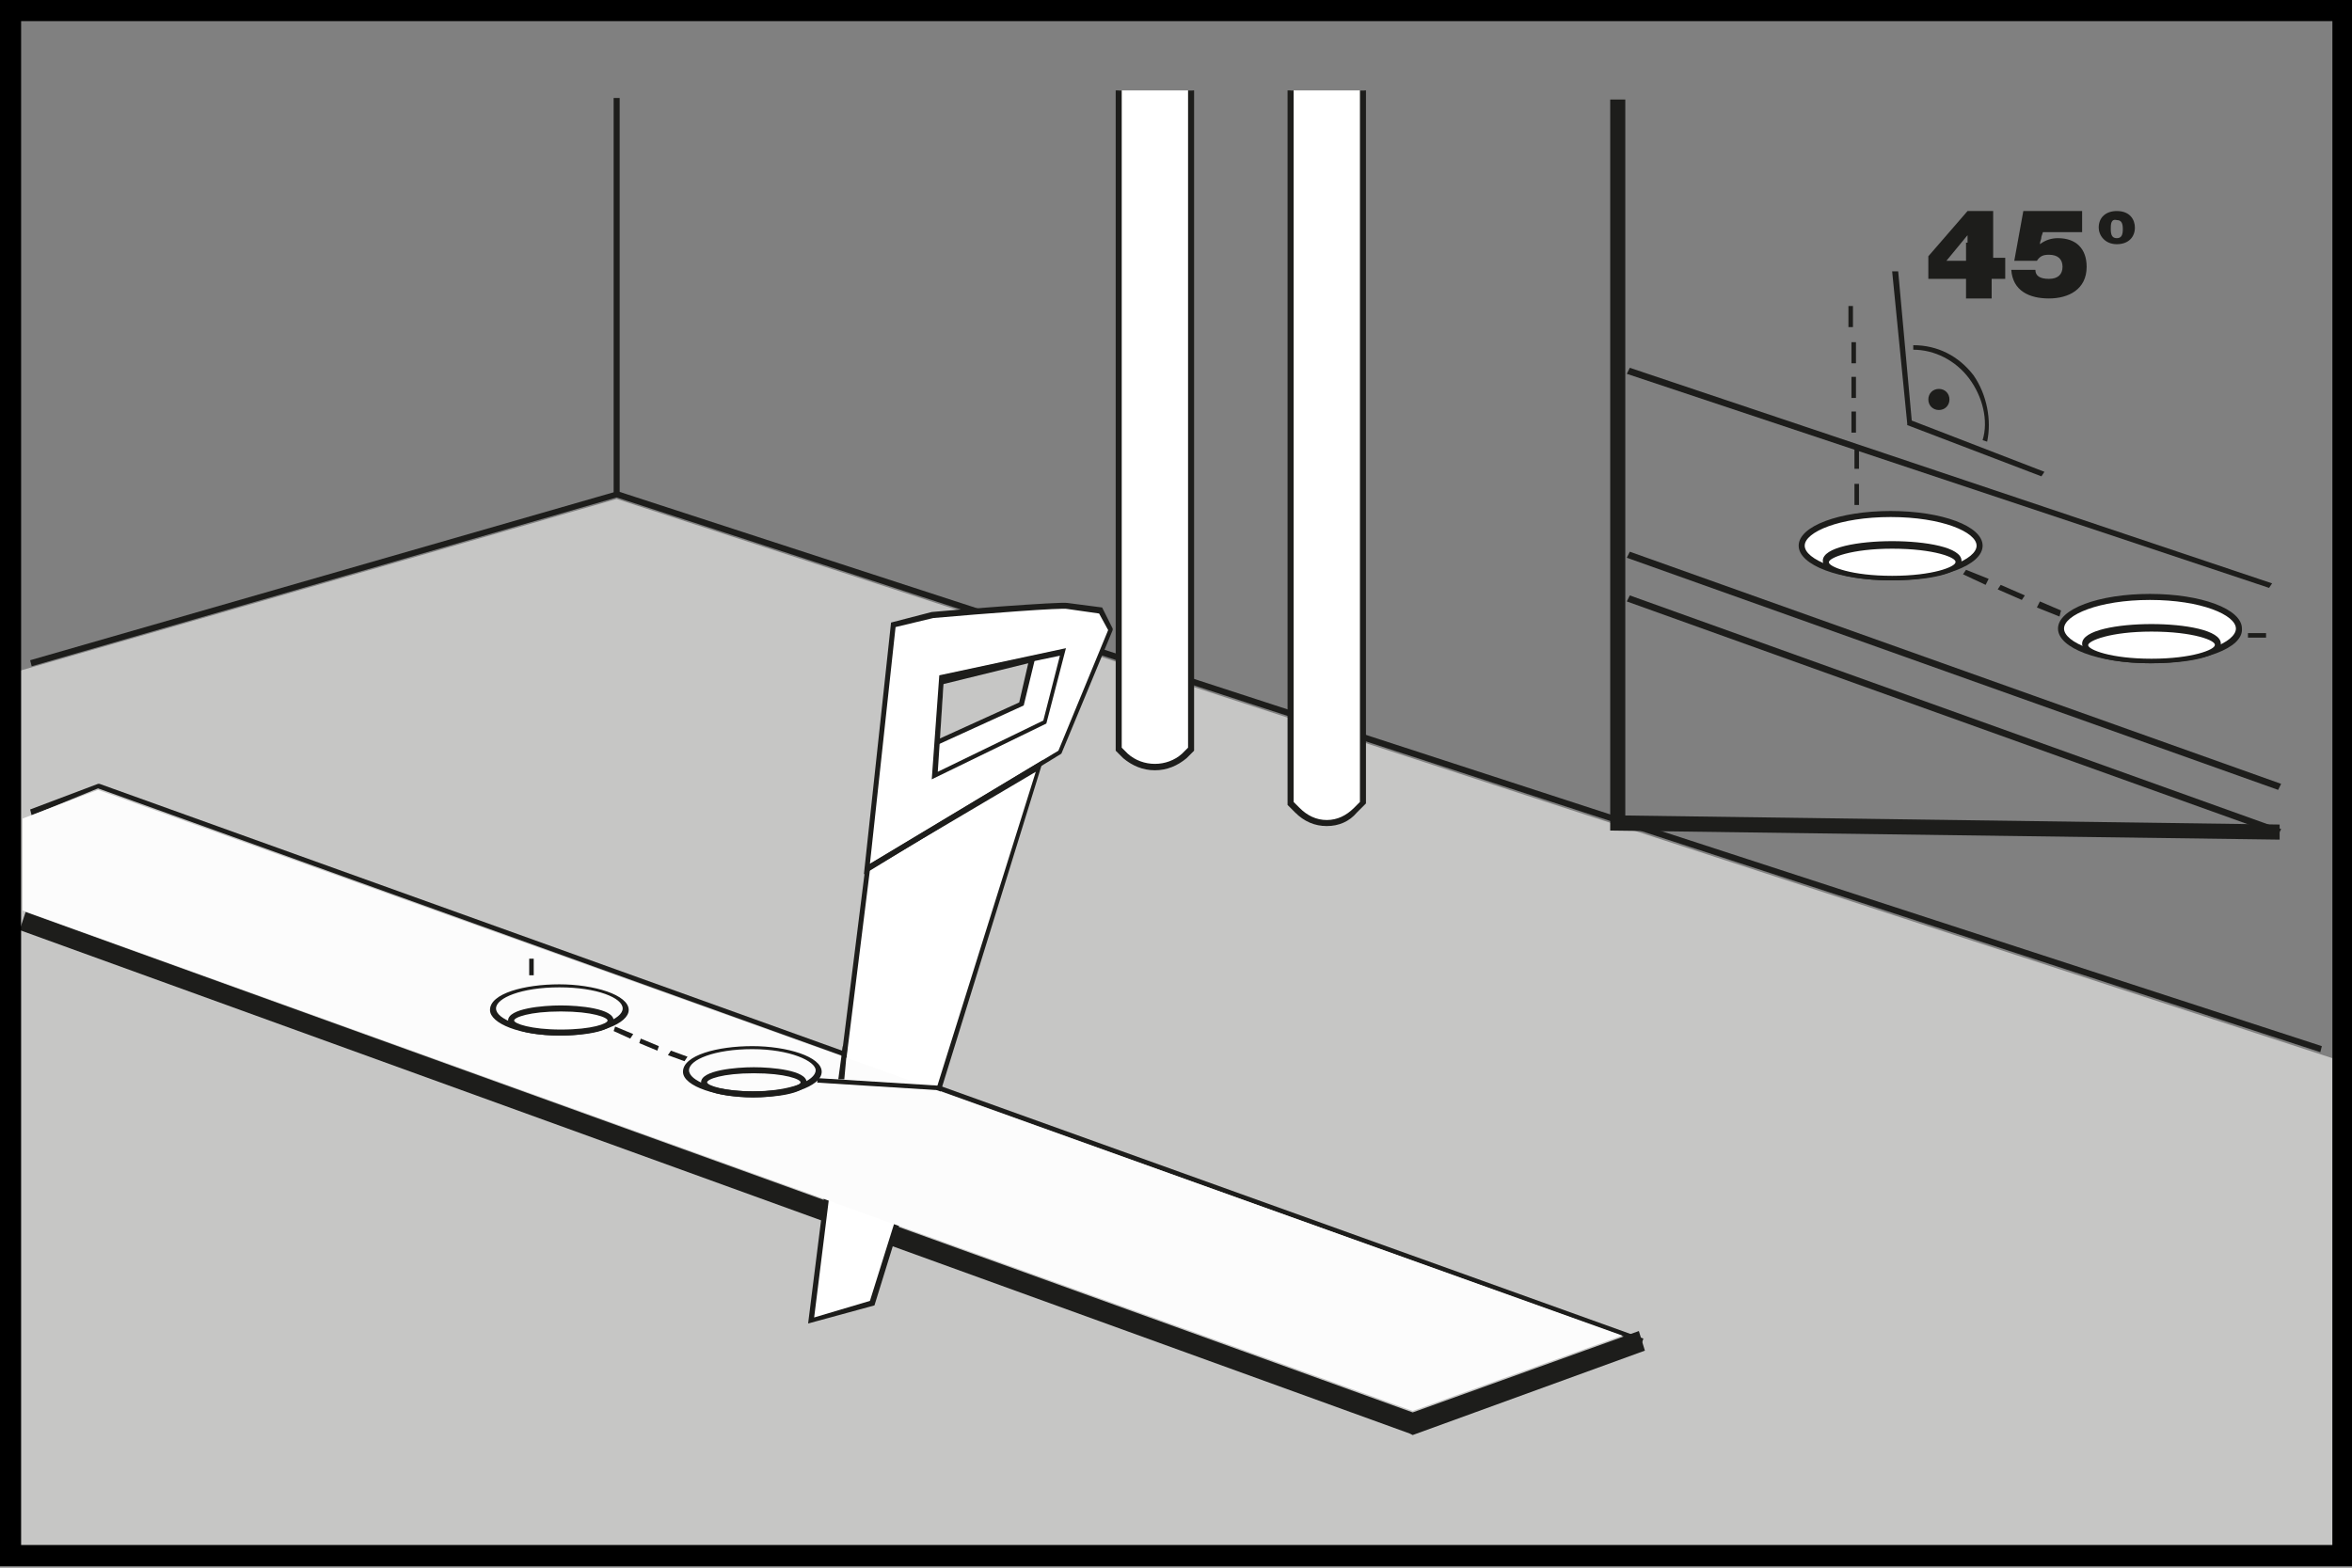 <?xml version="1.0" encoding="utf-8"?>
<!-- Generator: Adobe Illustrator 22.1.0, SVG Export Plug-In . SVG Version: 6.00 Build 0)  -->
<svg version="1.1" id="Слой_1" xmlns="http://www.w3.org/2000/svg" xmlns:xlink="http://www.w3.org/1999/xlink" x="0px" y="0px"
	 viewBox="0 0 156 104" style="enable-background:new 0 0 156 104;" xml:space="preserve">
<rect x="0" y="0" width="156" height="104" fill="#808080" stroke="none"/>
<style type="text/css">
	.st0{fill:#C6C6C5;}
	.st1{fill:#1D1D1B;}
	.st2{fill:#FFFFFF;}
	.st3{fill:#FCFCFC;}
	.st4{fill:#000;}
</style>
<g>
	<polygon class="st0" points="40.9,33.1 154.7,70.2 154.7,102.5 1.3,102.5 1.3,44.5 	"/>
	<polygon class="st1" points="153.9,69.8 40.9,33 2.1,44.2 2,43.8 40.9,32.6 41,32.6 154,69.4 	"/>
	<rect x="40.7" y="6.5" class="st1" width="0.4" height="26.4"/>
	<path class="st2" d="M74.2,6v43.7l0.5,0.4c1.1,1,2.8,1,3.9,0l0.5-0.4V6"/>
	<path class="st1" d="M76.6,51.1c-0.8,0-1.5-0.3-2.1-0.8L74,49.8V6h0.4v43.6l0.4,0.4c1,0.9,2.6,0.9,3.6,0l0.4-0.4V6h0.4v43.8
		l-0.5,0.5C78.1,50.8,77.4,51.1,76.6,51.1z"/>
	<path class="st2" d="M85.6,6v47.2l0.5,0.5c1.1,1.1,2.8,1.1,3.9,0l0.5-0.5V6"/>
	<path class="st1" d="M88,54.8C88,54.8,88,54.8,88,54.8c-0.8,0-1.5-0.3-2.1-0.9l-0.5-0.5V6h0.4v47.2l0.4,0.4
		c0.5,0.5,1.1,0.8,1.8,0.8c0,0,0,0,0,0c0.7,0,1.3-0.3,1.8-0.8l0.4-0.4V6h0.4v47.3L90,53.9C89.5,54.5,88.8,54.8,88,54.8z"/>
	<path class="st2" d="M57.5,57.6l1.8-16.2l2.6-0.6c0,0,8.5-0.7,8.9-0.6l2.2,0.3l0.7,1.3l-3.3,8.2L57.5,57.6z"/>
	<polygon class="st2" points="62.4,45 70.4,43.2 69.2,47.9 62,51.4 	"/>
	<path class="st0" d="M68.5,43.8l-0.7,2.9l-5.5,2.5c0.1-1.3,0.2-2.7,0.3-4"/>
	<polygon class="st1" points="108.9,89.1 6.5,52.3 2.1,54.1 2,53.7 6.5,52 6.6,52 109,88.8 	"/>
	<polygon class="st1" points="93.7,95.2 93.5,95.1 1.3,61.7 1.7,60.5 93.7,93.7 108.7,88.3 109.1,89.6 	"/>
	<line class="st2" x1="53.6" y1="71.5" x2="62.4" y2="71.3"/>
	<polygon class="st2" points="56.8,67.8 56.4,71.2 60.1,71.2 61.8,71.8 62,71.2 62.4,70.1 58.6,67 	"/>
	<path class="st2" d="M53.7,70.8c0,0.9-2,1.6-4.4,1.6c-2.4,0-4.4-0.7-4.4-1.6c0-0.9,2-1.6,4.4-1.6C51.8,69.3,53.7,70,53.7,70.8"/>
	<path class="st2" d="M52.7,71.6c0,0.4-1.5,0.8-3.3,0.8c-1.8,0-3.3-0.4-3.3-0.8c0-0.4,1.5-0.8,3.3-0.8
		C51.3,70.8,52.7,71.2,52.7,71.6"/>
	<path class="st2" d="M41,66.7c0,0.9-2,1.6-4.4,1.6c-2.4,0-4.4-0.7-4.4-1.6c0-0.9,2-1.6,4.4-1.6C39,65.2,41,65.9,41,66.7"/>
	<path class="st1" d="M36.7,68.5c-1.3,0-3.5-0.2-3.5-1s2.2-1,3.5-1c1.3,0,3.5,0.2,3.5,1S38,68.5,36.7,68.5z M36.7,66.9
		c-1.9,0-3,0.4-3.1,0.6c0,0.2,1.2,0.6,3.1,0.6c1.9,0,3-0.4,3.1-0.6C39.7,67.3,38.6,66.9,36.7,66.9z"/>
	<line class="st2" x1="34.7" y1="63.5" x2="34.7" y2="64.5"/>
	<line class="st2" x1="40.2" y1="68.1" x2="41.3" y2="68.5"/>
	<line class="st2" x1="41.9" y1="68.8" x2="43.1" y2="69.3"/>
	<line class="st2" x1="43.8" y1="69.7" x2="44.9" y2="70.1"/>
	<polygon class="st1" points="151.2,55.7 106.8,55.1 106.8,6.6 107.8,6.6 107.8,54.1 151.2,54.7 	"/>
	<line class="st2" x1="108" y1="24.6" x2="150.6" y2="38.9"/>
	<polygon class="st1" points="150.5,39 107.9,24.8 108.1,24.4 150.7,38.7 	"/>
	<line class="st2" x1="108" y1="36.8" x2="151.2" y2="52.2"/>
	<polygon class="st1" points="151.1,52.4 107.9,37 108.1,36.6 151.3,52 	"/>
	<line class="st2" x1="108" y1="39.7" x2="151.2" y2="55.2"/>
	<polygon class="st1" points="151.1,55.4 107.9,39.9 108.1,39.5 151.3,55 	"/>
	<path class="st2" d="M148.5,41.7c0,1.2-2.7,2.1-5.9,2.1c-3.3,0-5.9-1-5.9-2.1c0-1.2,2.7-2.1,5.9-2.1
		C145.9,39.6,148.5,40.5,148.5,41.7"/>
	<path class="st1" d="M142.6,44c-3.4,0-6.1-1-6.1-2.3c0-1.3,2.7-2.3,6.1-2.3c3.4,0,6.1,1,6.1,2.3C148.8,43,146.1,44,142.6,44z
		 M142.6,39.8c-3.4,0-5.7,1-5.7,1.9c0,0.9,2.3,1.9,5.7,1.9s5.7-1,5.7-1.9C148.3,40.8,146,39.8,142.6,39.8z"/>
	<path class="st2" d="M147.2,42.8c0,0.6-2,1.1-4.4,1.1c-2.5,0-4.4-0.5-4.4-1.1c0-0.6,2-1.1,4.4-1.1
		C145.2,41.7,147.2,42.2,147.2,42.8"/>
	<path class="st1" d="M142.7,44c-2.2,0-4.6-0.4-4.6-1.3c0-0.9,2.4-1.3,4.6-1.3c2.2,0,4.6,0.4,4.6,1.3C147.4,43.6,145,44,142.7,44z
		 M142.7,41.9c-2.7,0-4.2,0.6-4.2,0.9c0,0.3,1.5,0.9,4.2,0.9c2.7,0,4.2-0.6,4.2-0.9C147,42.5,145.5,41.9,142.7,41.9z"/>
	<path class="st2" d="M131.3,36.2c0,1.2-2.7,2.1-5.9,2.1c-3.3,0-5.9-1-5.9-2.1c0-1.2,2.7-2.1,5.9-2.1
		C128.7,34.1,131.3,35,131.3,36.2"/>
	<path class="st1" d="M125.4,38.5c-3.4,0-6.1-1-6.1-2.3c0-1.3,2.7-2.3,6.1-2.3c3.4,0,6.1,1,6.1,2.3
		C131.5,37.5,128.8,38.5,125.4,38.5z M125.4,34.3c-3.4,0-5.7,1-5.7,1.9c0,0.9,2.3,1.9,5.7,1.9c3.4,0,5.7-1,5.7-1.9
		C131.1,35.3,128.8,34.3,125.4,34.3z"/>
	<path class="st2" d="M130,37.2c0,0.6-2,1.1-4.4,1.1c-2.5,0-4.4-0.5-4.4-1.1c0-0.6,2-1.1,4.4-1.1C128,36.2,130,36.7,130,37.2"/>
	<path class="st1" d="M125.5,38.5c-2.2,0-4.6-0.4-4.6-1.3s2.4-1.3,4.6-1.3c2.2,0,4.6,0.4,4.6,1.3S127.8,38.5,125.5,38.5z
		 M125.5,36.4c-2.7,0-4.2,0.6-4.2,0.9c0,0.3,1.5,0.9,4.2,0.9c2.7,0,4.2-0.6,4.2-0.9C129.8,37,128.3,36.4,125.5,36.4z"/>
	<line class="st2" x1="123.2" y1="32.1" x2="123.2" y2="33.5"/>
	<rect x="123" y="32.1" class="st1" width="0.3" height="1.4"/>
	<line class="st2" x1="130.3" y1="38" x2="131.8" y2="38.6"/>
	<polygon class="st1" points="131.7,38.8 130.2,38.1 130.4,37.8 131.9,38.4 	"/>
	<line class="st2" x1="132.6" y1="39" x2="134.2" y2="39.7"/>
	<polygon class="st1" points="134.1,39.8 132.5,39.1 132.7,38.8 134.3,39.5 	"/>
	<line class="st2" x1="135.2" y1="40.1" x2="136.7" y2="40.7"/>
	<polygon class="st1" points="136.6,40.9 135.1,40.3 135.3,39.9 136.7,40.5 	"/>
	<line class="st2" x1="149.1" y1="42.2" x2="150.3" y2="42.2"/>
	<rect x="149.1" y="42" class="st1" width="1.2" height="0.3"/>
	<line class="st2" x1="123.2" y1="29.7" x2="123.2" y2="31.2"/>
	<rect x="123" y="29.7" class="st1" width="0.3" height="1.4"/>
	<line class="st2" x1="123" y1="27.3" x2="123" y2="28.8"/>
	<rect x="122.8" y="27.3" class="st1" width="0.3" height="1.4"/>
	<line class="st2" x1="123" y1="25" x2="123" y2="26.4"/>
	<rect x="122.8" y="25" class="st1" width="0.3" height="1.4"/>
	<line class="st2" x1="123" y1="22.7" x2="123" y2="24.1"/>
	<rect x="122.8" y="22.7" class="st1" width="0.3" height="1.4"/>
	<line class="st2" x1="122.7" y1="20.3" x2="122.7" y2="21.7"/>
	<rect x="122.6" y="20.3" class="st1" width="0.3" height="1.4"/>
	<polygon class="st1" points="135.4,31.6 126.5,28.2 126.5,28.1 125.5,18 125.9,18 126.8,27.9 135.6,31.3 	"/>
	<path class="st1" d="M131.8,29.3l-0.3-0.1c0.4-1.3,0-2.9-0.9-4.1c-0.9-1.2-2.3-1.9-3.7-1.9v-0.3c1.6,0,3,0.7,4,2
		C131.8,26.2,132.1,27.9,131.8,29.3z"/>
	<path class="st1" d="M129.3,26.5c0,0.4-0.3,0.7-0.7,0.7c-0.4,0-0.7-0.3-0.7-0.7c0-0.4,0.3-0.7,0.7-0.7
		C129,25.8,129.3,26.1,129.3,26.5"/>
	<path class="st1" d="M132.9,18.5h-0.8v1.3h-1.7v-1.3h-2.5V17l2.6-3h1.7v3.1h0.8V18.5z M130.5,16.1l0-0.5l-1.4,1.7
		c0.2,0,0.4,0,0.5,0h0.8V16.1z"/>
	<path class="st1" d="M138.1,15.4h-2.6l-0.1,0.3c0,0.2-0.1,0.3-0.1,0.5c0.4-0.3,0.8-0.4,1.2-0.4c1.2,0,1.9,0.7,1.9,1.9
		c0,1.5-1.2,2.1-2.5,2.1c-1.3,0-2.4-0.5-2.5-1.9h1.6c0,0.4,0.3,0.6,0.9,0.6c0.6,0,0.9-0.3,0.9-0.8c0-0.5-0.3-0.8-0.9-0.8
		c-0.4,0-0.6,0.1-0.8,0.4h-1.5l0.6-3.3h3.9V15.4z"/>
	<path class="st1" d="M141.6,15.1c0,0.6-0.4,1.1-1.2,1.1s-1.2-0.6-1.2-1.1c0-0.7,0.5-1.1,1.2-1.1C141.3,14,141.6,14.6,141.6,15.1
		 M140,15.2c0,0.4,0.1,0.6,0.4,0.6c0.3,0,0.4-0.2,0.4-0.6c0-0.4-0.1-0.6-0.4-0.6C140,14.5,140,14.9,140,15.2"/>
	<path class="st1" d="M53.6,87.8l3.8-30.3l11.8-7.1L58,86.6L53.6,87.8z M58,57.9l-3.6,29l3-0.9l10.6-34.1L58,57.9z"/>
	<polygon class="st2" points="57.7,57.7 54,87.4 57.7,86.3 68.7,51.2 	"/>
	<path class="st1" d="M57.3,58l1.8-16.7l2.7-0.7c0.9-0.1,8.6-0.7,9-0.6l2.3,0.3l0.7,1.4l0,0.1L70.4,50L57.3,58z M59.4,41.6
		l-1.7,15.7l12.5-7.5l3.3-8l-0.6-1.1l-2.1-0.3c-0.3-0.1-5.5,0.3-8.9,0.6L59.4,41.6z"/>
	<path class="st1" d="M61.8,51.7l0.5-6.9l8.4-1.8l-1.3,5L61.8,51.7z M62.6,45.1l-0.4,6.1l7-3.4l1.1-4.3L62.6,45.1z"/>
	<polygon class="st3" points="6.5,52.4 1.5,54.3 1.5,60.4 93.7,93.6 107.6,88.6 	"/>
	
		<rect x="58.1" y="67.9" transform="matrix(6.228135e-02 -0.998 0.998 6.228135e-02 -17.178 125.576)" class="st1" width="0.3" height="8.1"/>
	<path class="st1" d="M49.9,72.8c-2.2,0-4.6-0.7-4.6-1.7c0-1.1,2.3-1.7,4.6-1.7c2.3,0,4.6,0.7,4.6,1.7
		C54.5,72.1,52.2,72.8,49.9,72.8z M49.9,69.6c-2.5,0-4.2,0.7-4.2,1.4c0,0.7,1.7,1.4,4.2,1.4c2.5,0,4.2-0.7,4.2-1.4
		C54.1,70.4,52.4,69.6,49.9,69.6z"/>
	<path class="st1" d="M50,72.8c-1.2,0-3.5-0.2-3.5-1c0-0.8,2.3-1,3.5-1c1.2,0,3.5,0.2,3.5,1C53.5,72.6,51.2,72.8,50,72.8z M50,71.2
		c-2.1,0-3.1,0.4-3.1,0.6c0,0.2,1.1,0.6,3.1,0.6c2.1,0,3.1-0.4,3.1-0.6C53.1,71.6,52.1,71.2,50,71.2z"/>
	<path class="st1" d="M37.1,68.7c-2.6,0-4.6-0.8-4.6-1.7c0-1.1,2.3-1.7,4.6-1.7c2.3,0,4.6,0.7,4.6,1.7
		C41.7,67.9,39.7,68.7,37.1,68.7z M37.1,65.5c-2.5,0-4.2,0.7-4.2,1.4s1.7,1.4,4.2,1.4c2.5,0,4.2-0.7,4.2-1.4S39.6,65.5,37.1,65.5z"
		/>
	<rect x="35.1" y="63.6" class="st1" width="0.3" height="1.1"/>
	<polygon class="st1" points="41.8,68.9 40.7,68.4 40.8,68.1 42,68.6 	"/>
	<polygon class="st1" points="43.6,69.7 42.4,69.2 42.5,68.9 43.7,69.4 	"/>
	<polygon class="st1" points="45.4,70.4 44.3,70 44.5,69.7 45.6,70.1 	"/>
	<path class="st2" d="M40.5,67.7c0,0.4-1.5,0.8-3.3,0.8c-1.8,0-3.3-0.4-3.3-0.8c0-0.4,1.5-0.8,3.3-0.8C39,66.9,40.5,67.3,40.5,67.7"
		/>
	<path class="st1" d="M37.2,68.7c-1.2,0-3.5-0.2-3.5-1c0-0.8,2.3-1,3.5-1c1.2,0,3.5,0.2,3.5,1C40.7,68.5,38.4,68.7,37.2,68.7z
		 M37.2,67.1c-2.1,0-3.1,0.4-3.1,0.6c0,0.2,1.1,0.6,3.1,0.6c2.1,0,3.1-0.4,3.1-0.6C40.3,67.5,39.3,67.1,37.2,67.1z"/>
	<polygon class="st1" points="62.2,49.4 62.1,49.1 67.6,46.6 68.2,44 62.5,45.4 62.4,45 68.7,43.5 67.9,46.8 	"/>
	<polygon class="st1" points="56,71.6 55.6,71.6 55.9,69.4 56.2,69.4 	"/>
</g>
<path class="st4" d="M156,103.9H0V0h156V103.9z M1.4,102.5h153.3V1.4H1.4V102.5z"/>
</svg>
